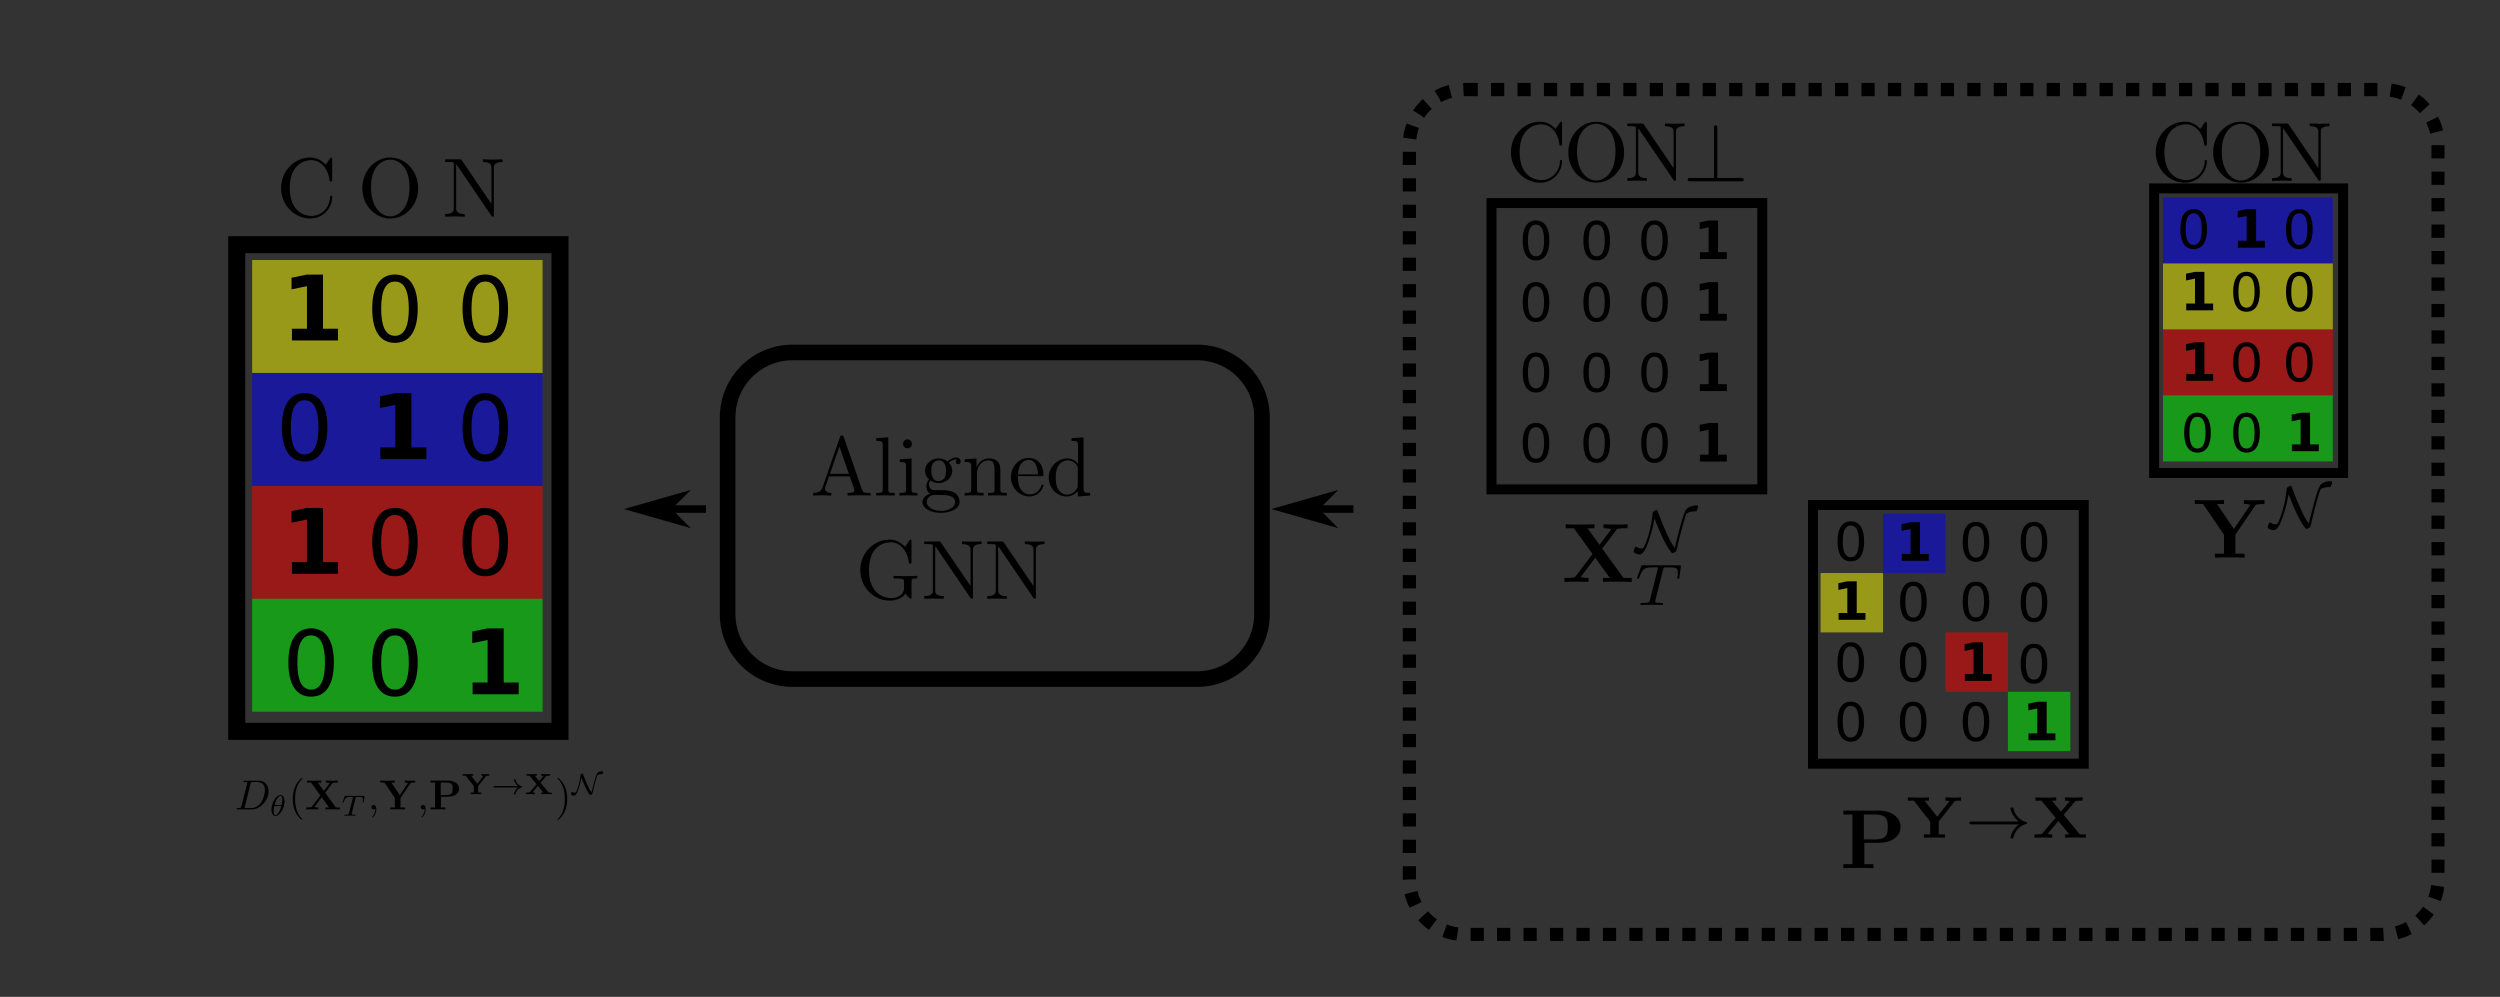 <?xml version="1.0" encoding="UTF-8"?>
<svg xmlns="http://www.w3.org/2000/svg" xmlns:xlink="http://www.w3.org/1999/xlink" width="593.495pt" height="236.662pt" viewBox="0 0 593.495 236.662">
<rect x="0" y="0" width="593.495" height="236.662" fill="#333333" stroke="none"/>
<defs>
<filter id="filter-remove-color" x="0%" y="0%" width="100%" height="100%">
<feColorMatrix color-interpolation-filters="sRGB" values="0 0 0 0 1 0 0 0 0 1 0 0 0 0 1 0 0 0 1 0" />
</filter>
<g>
<g id="glyph-0-0">
<path d="M 1.469 -1.625 L 3.547 -1.625 L 3.547 -7.547 L 1.422 -7.094 L 1.422 -8.703 L 3.547 -9.141 L 5.781 -9.141 L 5.781 -1.625 L 7.859 -1.625 L 7.859 0 L 1.469 0 Z M 1.469 -1.625 "/>
</g>
<g id="glyph-1-0">
<path d="M 3.984 -8.328 C 3.348 -8.328 2.867 -8.016 2.547 -7.391 C 2.234 -6.766 2.078 -5.82 2.078 -4.562 C 2.078 -3.312 2.234 -2.367 2.547 -1.734 C 2.867 -1.109 3.348 -0.797 3.984 -0.797 C 4.629 -0.797 5.109 -1.109 5.422 -1.734 C 5.742 -2.367 5.906 -3.312 5.906 -4.562 C 5.906 -5.82 5.742 -6.766 5.422 -7.391 C 5.109 -8.016 4.629 -8.328 3.984 -8.328 Z M 3.984 -9.312 C 5.016 -9.312 5.801 -8.906 6.344 -8.094 C 6.883 -7.281 7.156 -6.102 7.156 -4.562 C 7.156 -3.02 6.883 -1.844 6.344 -1.031 C 5.801 -0.227 5.016 0.172 3.984 0.172 C 2.961 0.172 2.18 -0.227 1.641 -1.031 C 1.098 -1.844 0.828 -3.02 0.828 -4.562 C 0.828 -6.102 1.098 -7.281 1.641 -8.094 C 2.18 -8.906 2.961 -9.312 3.984 -9.312 Z M 3.984 -9.312 "/>
</g>
<g id="glyph-2-0">
<path d="M 2.516 -2.781 L 6.078 -2.781 L 6.078 -12.891 L 2.422 -12.141 L 2.422 -14.891 L 6.047 -15.641 L 9.891 -15.641 L 9.891 -2.781 L 13.453 -2.781 L 13.453 0 L 2.516 0 Z M 2.516 -2.781 "/>
</g>
<g id="glyph-3-0">
<path d="M 6.812 -14.25 C 5.727 -14.25 4.91 -13.711 4.359 -12.641 C 3.816 -11.566 3.547 -9.953 3.547 -7.797 C 3.547 -5.66 3.816 -4.055 4.359 -2.984 C 4.91 -1.91 5.727 -1.375 6.812 -1.375 C 7.914 -1.375 8.738 -1.91 9.281 -2.984 C 9.832 -4.055 10.109 -5.66 10.109 -7.797 C 10.109 -9.953 9.832 -11.566 9.281 -12.641 C 8.738 -13.711 7.914 -14.25 6.812 -14.25 Z M 6.812 -15.922 C 8.57 -15.922 9.91 -15.227 10.828 -13.844 C 11.754 -12.457 12.219 -10.441 12.219 -7.797 C 12.219 -5.172 11.754 -3.164 10.828 -1.781 C 9.91 -0.395 8.57 0.297 6.812 0.297 C 5.062 0.297 3.723 -0.395 2.797 -1.781 C 1.879 -3.164 1.422 -5.172 1.422 -7.797 C 1.422 -10.441 1.879 -12.457 2.797 -13.844 C 3.723 -15.227 5.062 -15.922 6.812 -15.922 Z M 6.812 -15.922 "/>
</g>
<g id="glyph-4-0">
<path d="M 1.578 -0.781 C 1.484 -0.391 1.469 -0.312 0.672 -0.312 C 0.516 -0.312 0.406 -0.312 0.406 -0.125 C 0.406 0 0.484 0 0.672 0 L 3.984 0 C 6.047 0 8.016 -2.109 8.016 -4.281 C 8.016 -5.688 7.172 -6.812 5.672 -6.812 L 2.328 -6.812 C 2.141 -6.812 2.031 -6.812 2.031 -6.625 C 2.031 -6.5 2.109 -6.5 2.312 -6.5 C 2.438 -6.5 2.625 -6.484 2.734 -6.484 C 2.906 -6.453 2.953 -6.438 2.953 -6.312 C 2.953 -6.281 2.953 -6.25 2.922 -6.125 Z M 3.734 -6.125 C 3.828 -6.469 3.844 -6.5 4.281 -6.5 L 5.344 -6.5 C 6.312 -6.5 7.141 -5.969 7.141 -4.656 C 7.141 -4.172 6.953 -2.531 6.094 -1.438 C 5.812 -1.062 5.031 -0.312 3.797 -0.312 L 2.672 -0.312 C 2.531 -0.312 2.516 -0.312 2.453 -0.312 C 2.359 -0.328 2.328 -0.344 2.328 -0.422 C 2.328 -0.453 2.328 -0.469 2.375 -0.641 Z M 3.734 -6.125 "/>
</g>
<g id="glyph-4-1">
<path d="M 2.031 -0.016 C 2.031 -0.672 1.781 -1.062 1.391 -1.062 C 1.062 -1.062 0.859 -0.812 0.859 -0.531 C 0.859 -0.266 1.062 0 1.391 0 C 1.5 0 1.641 -0.047 1.734 -0.125 C 1.766 -0.156 1.781 -0.156 1.781 -0.156 C 1.797 -0.156 1.797 -0.156 1.797 -0.016 C 1.797 0.734 1.453 1.328 1.125 1.656 C 1.016 1.766 1.016 1.781 1.016 1.812 C 1.016 1.891 1.062 1.922 1.109 1.922 C 1.219 1.922 2.031 1.156 2.031 -0.016 Z M 2.031 -0.016 "/>
</g>
<g id="glyph-5-0">
<path d="M 3.562 -3.391 C 3.562 -4.125 3.281 -4.906 2.594 -4.906 C 1.547 -4.906 0.438 -3.031 0.438 -1.438 C 0.438 -0.609 0.766 0.062 1.406 0.062 C 2.453 0.062 3.562 -1.828 3.562 -3.391 Z M 1.219 -2.547 C 1.578 -4.047 2.188 -4.703 2.594 -4.703 C 3.031 -4.703 3.031 -3.938 3.031 -3.812 C 3.031 -3.531 2.984 -3.125 2.844 -2.547 Z M 2.781 -2.297 C 2.578 -1.531 2.422 -1.156 2.203 -0.812 C 2 -0.453 1.719 -0.125 1.406 -0.125 C 1.031 -0.125 0.969 -0.656 0.969 -1.031 C 0.969 -1.484 1.094 -2.031 1.156 -2.297 Z M 2.781 -2.297 "/>
</g>
<g id="glyph-5-1">
<path d="M 3.391 -4.219 C 3.438 -4.422 3.453 -4.438 3.609 -4.453 C 3.641 -4.453 3.875 -4.453 4.016 -4.453 C 4.453 -4.453 4.625 -4.453 4.797 -4.406 C 5.109 -4.312 5.125 -4.109 5.125 -3.859 C 5.125 -3.75 5.125 -3.656 5.078 -3.297 L 5.062 -3.219 C 5.062 -3.141 5.109 -3.109 5.188 -3.109 C 5.297 -3.109 5.297 -3.172 5.312 -3.281 L 5.5 -4.609 C 5.5 -4.703 5.422 -4.703 5.297 -4.703 L 1.016 -4.703 C 0.844 -4.703 0.828 -4.703 0.781 -4.562 L 0.328 -3.328 C 0.328 -3.297 0.297 -3.234 0.297 -3.203 C 0.297 -3.172 0.312 -3.109 0.422 -3.109 C 0.516 -3.109 0.516 -3.141 0.562 -3.281 C 0.969 -4.391 1.203 -4.453 2.266 -4.453 L 2.547 -4.453 C 2.766 -4.453 2.766 -4.453 2.766 -4.391 C 2.766 -4.391 2.766 -4.344 2.734 -4.25 L 1.812 -0.578 C 1.75 -0.328 1.734 -0.25 1 -0.25 C 0.75 -0.25 0.688 -0.25 0.688 -0.094 C 0.688 -0.078 0.703 0 0.812 0 C 1 0 1.219 -0.016 1.406 -0.016 C 1.609 -0.016 1.812 -0.031 2 -0.031 C 2.203 -0.031 2.438 -0.031 2.641 -0.016 C 2.828 -0.016 3.031 0 3.219 0 C 3.281 0 3.375 0 3.375 -0.156 C 3.375 -0.25 3.312 -0.25 3.094 -0.25 C 2.969 -0.25 2.828 -0.266 2.688 -0.266 C 2.453 -0.281 2.438 -0.312 2.438 -0.391 C 2.438 -0.453 2.438 -0.453 2.469 -0.562 Z M 3.391 -4.219 "/>
</g>
<g id="glyph-6-0">
<path d="M 3.297 2.391 C 3.297 2.359 3.297 2.344 3.125 2.172 C 1.891 0.922 1.562 -0.969 1.562 -2.5 C 1.562 -4.234 1.938 -5.969 3.172 -7.203 C 3.297 -7.328 3.297 -7.344 3.297 -7.375 C 3.297 -7.453 3.266 -7.484 3.203 -7.484 C 3.094 -7.484 2.203 -6.797 1.609 -5.531 C 1.109 -4.438 0.984 -3.328 0.984 -2.5 C 0.984 -1.719 1.094 -0.516 1.641 0.625 C 2.25 1.844 3.094 2.5 3.203 2.5 C 3.266 2.5 3.297 2.469 3.297 2.391 Z M 3.297 2.391 "/>
</g>
<g id="glyph-6-1">
<path d="M 2.875 -2.5 C 2.875 -3.266 2.766 -4.469 2.219 -5.609 C 1.625 -6.828 0.766 -7.484 0.672 -7.484 C 0.609 -7.484 0.562 -7.438 0.562 -7.375 C 0.562 -7.344 0.562 -7.328 0.75 -7.141 C 1.734 -6.156 2.297 -4.578 2.297 -2.5 C 2.297 -0.781 1.938 0.969 0.703 2.219 C 0.562 2.344 0.562 2.359 0.562 2.391 C 0.562 2.453 0.609 2.5 0.672 2.5 C 0.766 2.5 1.672 1.812 2.25 0.547 C 2.766 -0.547 2.875 -1.656 2.875 -2.5 Z M 2.875 -2.5 "/>
</g>
<g id="glyph-7-0">
<path d="M 4.828 -3.953 L 6.5 -6.156 C 6.609 -6.297 6.625 -6.312 6.969 -6.344 C 7.203 -6.375 7.266 -6.375 7.547 -6.375 L 7.828 -6.375 L 7.828 -6.844 C 7.422 -6.812 6.922 -6.812 6.5 -6.812 C 6.109 -6.812 5.344 -6.812 4.984 -6.844 L 4.984 -6.375 C 5.156 -6.375 5.547 -6.375 5.906 -6.266 C 5.891 -6.234 5.844 -6.188 5.828 -6.156 L 4.5 -4.406 L 3.078 -6.375 L 3.906 -6.375 L 3.906 -6.844 C 3.5 -6.812 2.547 -6.812 2.109 -6.812 C 1.703 -6.812 0.844 -6.812 0.484 -6.844 L 0.484 -6.375 L 1.469 -6.375 L 3.672 -3.312 L 1.672 -0.672 C 1.578 -0.547 1.562 -0.531 1.234 -0.5 C 1.031 -0.484 0.828 -0.469 0.625 -0.469 L 0.344 -0.469 L 0.344 0 C 0.75 -0.031 1.25 -0.031 1.672 -0.031 C 2.062 -0.031 2.828 -0.031 3.188 0 L 3.188 -0.469 C 3.016 -0.469 2.625 -0.469 2.266 -0.578 C 2.281 -0.594 2.328 -0.656 2.359 -0.688 L 4 -2.875 L 5.734 -0.469 L 4.906 -0.469 L 4.906 0 C 5.312 -0.031 6.266 -0.031 6.703 -0.031 C 7.109 -0.031 7.969 -0.031 8.328 0 L 8.328 -0.469 L 7.344 -0.469 Z M 4.828 -3.953 "/>
</g>
<g id="glyph-7-1">
<path d="M 7.344 -6.172 C 7.438 -6.312 7.516 -6.312 7.734 -6.344 C 7.906 -6.359 8.078 -6.375 8.25 -6.375 L 8.469 -6.375 L 8.469 -6.844 C 8.062 -6.828 7.609 -6.812 7.328 -6.812 C 6.938 -6.812 6.375 -6.812 6.016 -6.844 L 6.016 -6.375 C 6.234 -6.375 6.516 -6.375 6.766 -6.266 C 6.75 -6.234 6.75 -6.203 6.703 -6.156 L 4.828 -3.406 L 2.812 -6.375 L 3.656 -6.375 L 3.656 -6.844 C 3.25 -6.812 2.281 -6.812 1.828 -6.812 C 1.438 -6.812 0.531 -6.812 0.188 -6.844 L 0.188 -6.375 L 1.172 -6.375 L 3.656 -2.734 L 3.656 -0.469 L 2.578 -0.469 L 2.578 0 C 2.938 -0.031 3.906 -0.031 4.328 -0.031 C 4.75 -0.031 5.719 -0.031 6.094 0 L 6.094 -0.469 L 5 -0.469 L 5 -2.734 Z M 7.344 -6.172 "/>
</g>
<g id="glyph-7-2">
<path d="M 2.875 -3.016 L 4.641 -3.016 C 6.031 -3.016 7.188 -3.734 7.188 -4.891 C 7.188 -5.984 6.203 -6.844 4.547 -6.844 L 0.391 -6.844 L 0.391 -6.375 L 1.469 -6.375 L 1.469 -0.469 L 0.391 -0.469 L 0.391 0 C 0.766 -0.031 1.75 -0.031 2.172 -0.031 C 2.609 -0.031 3.578 -0.031 3.953 0 L 3.953 -0.469 L 2.875 -0.469 Z M 4.156 -3.422 L 2.828 -3.422 L 2.828 -6.375 L 4.172 -6.375 C 5.656 -6.375 5.656 -5.609 5.656 -4.891 C 5.656 -4.188 5.656 -3.422 4.156 -3.422 Z M 4.156 -3.422 "/>
</g>
<g id="glyph-8-0">
<path d="M 5.734 -4.281 C 5.797 -4.359 5.797 -4.359 5.969 -4.375 C 6.062 -4.391 6.203 -4.391 6.312 -4.391 L 6.516 -4.391 L 6.516 -4.781 C 6.234 -4.766 5.953 -4.75 5.672 -4.75 C 5.422 -4.75 4.781 -4.781 4.672 -4.781 L 4.672 -4.391 C 4.828 -4.391 4.984 -4.391 5.156 -4.344 L 3.688 -2.484 L 2.188 -4.391 L 2.719 -4.391 L 2.719 -4.781 C 2.375 -4.75 1.75 -4.75 1.391 -4.75 C 0.953 -4.75 0.312 -4.781 0.219 -4.781 L 0.219 -4.391 L 0.922 -4.391 L 2.859 -1.906 L 2.859 -0.391 L 2.125 -0.391 L 2.125 0 C 2.281 -0.016 3.297 -0.031 3.359 -0.031 C 3.625 -0.031 4.484 0 4.609 0 L 4.609 -0.391 L 3.875 -0.391 L 3.875 -1.906 Z M 5.734 -4.281 "/>
</g>
<g id="glyph-8-1">
<path d="M 3.781 -2.719 L 5.109 -4.266 C 5.188 -4.344 5.188 -4.359 5.391 -4.375 C 5.5 -4.391 5.656 -4.391 5.766 -4.391 L 6.031 -4.391 L 6.031 -4.781 C 5.969 -4.781 5.422 -4.75 5.078 -4.75 C 4.672 -4.75 4.016 -4.781 3.938 -4.781 L 3.938 -4.391 C 4.125 -4.391 4.312 -4.391 4.516 -4.344 L 3.469 -3.094 L 2.406 -4.391 L 2.906 -4.391 L 2.906 -4.781 C 2.562 -4.75 1.969 -4.75 1.594 -4.75 C 1.156 -4.75 0.547 -4.781 0.453 -4.781 L 0.453 -4.391 L 1.156 -4.391 L 2.844 -2.359 L 1.25 -0.516 C 1.172 -0.422 1.172 -0.422 0.969 -0.406 C 0.859 -0.391 0.703 -0.391 0.594 -0.391 L 0.328 -0.391 L 0.328 0 C 0.391 0 0.969 -0.031 1.297 -0.031 C 1.688 -0.031 2.359 0 2.422 0 L 2.422 -0.391 C 2.25 -0.391 2.062 -0.391 1.859 -0.438 L 3.156 -1.969 L 4.453 -0.391 L 3.953 -0.391 L 3.953 0 C 4.312 -0.031 4.891 -0.031 5.266 -0.031 C 5.703 -0.031 6.312 0 6.422 0 L 6.422 -0.391 L 5.703 -0.391 Z M 3.781 -2.719 "/>
</g>
<g id="glyph-9-0">
<path d="M 6.406 -1.578 C 5.531 -0.938 5.422 -0.016 5.422 -0.016 C 5.422 0.094 5.484 0.094 5.578 0.094 C 5.703 0.094 5.734 0.094 5.766 -0.031 C 5.812 -0.203 5.922 -0.641 6.281 -1.031 C 6.688 -1.453 7.031 -1.562 7.328 -1.656 C 7.359 -1.672 7.391 -1.703 7.391 -1.734 C 7.391 -1.812 7.359 -1.828 7.266 -1.859 C 6.266 -2.172 5.906 -2.891 5.75 -3.5 C 5.734 -3.578 5.672 -3.578 5.578 -3.578 C 5.484 -3.578 5.422 -3.578 5.422 -3.484 C 5.422 -3.469 5.484 -3 5.828 -2.516 C 5.984 -2.281 6.188 -2.078 6.406 -1.922 L 0.812 -1.922 C 0.703 -1.922 0.531 -1.922 0.531 -1.75 C 0.531 -1.578 0.703 -1.578 0.812 -1.578 Z M 6.406 -1.578 "/>
</g>
<g id="glyph-9-1">
<path d="M 2.359 -3.922 C 2.453 -3.688 2.641 -3.172 2.969 -2.422 C 3.5 -1.172 3.859 -0.516 4.391 0.141 C 4.422 0.188 4.453 0.188 4.484 0.188 C 4.641 0.188 4.812 0.062 4.828 0.062 C 4.953 -0.031 4.953 -0.062 5.031 -0.375 C 5.5 -2.453 6.047 -4.328 6.141 -4.453 C 6.25 -4.609 6.578 -4.75 7.234 -4.766 C 7.375 -4.766 7.531 -5.109 7.531 -5.312 C 7.531 -5.453 7.5 -5.453 7.359 -5.453 C 6.609 -5.453 6.234 -5.156 6.094 -4.938 C 5.703 -4.328 5.078 -1.703 4.766 -0.422 C 4.359 -0.953 4.078 -1.547 3.906 -1.938 C 3.547 -2.688 3.172 -3.594 2.781 -4.656 C 2.719 -4.844 2.719 -4.859 2.703 -4.875 C 2.672 -4.906 2.641 -4.906 2.625 -4.906 C 2.516 -4.906 2.375 -4.828 2.281 -4.766 C 2.141 -4.656 2.141 -4.609 2.125 -4.453 C 1.984 -2.688 1.328 -0.922 1.156 -0.625 C 1.094 -0.516 1 -0.328 0.812 -0.328 C 0.812 -0.328 0.516 -0.328 0.219 -0.547 C 0.188 -0.562 0.188 -0.578 0.172 -0.578 C 0.062 -0.578 -0.109 -0.219 -0.109 -0.016 C -0.109 0.062 -0.094 0.141 0.156 0.266 C 0.344 0.344 0.516 0.359 0.594 0.359 C 1.109 0.359 1.484 -0.688 1.625 -1.109 C 2.094 -2.391 2.234 -3.188 2.359 -3.922 Z M 2.359 -3.922 "/>
</g>
<g id="glyph-10-0">
<path d="M 1.109 -6.812 C 1.109 -2.688 4.344 0.438 8.047 0.438 C 11.297 0.438 13.25 -2.328 13.25 -4.641 C 13.25 -4.844 13.25 -4.984 12.984 -4.984 C 12.766 -4.984 12.766 -4.859 12.75 -4.656 C 12.594 -1.812 10.453 -0.172 8.281 -0.172 C 7.078 -0.172 3.172 -0.859 3.172 -6.797 C 3.172 -12.75 7.047 -13.422 8.266 -13.422 C 10.438 -13.422 12.219 -11.609 12.609 -8.703 C 12.656 -8.422 12.656 -8.359 12.922 -8.359 C 13.25 -8.359 13.25 -8.422 13.25 -8.844 L 13.25 -13.562 C 13.25 -13.906 13.25 -14.047 13.031 -14.047 C 12.953 -14.047 12.875 -14.047 12.703 -13.812 L 11.719 -12.328 C 10.984 -13.047 9.953 -14.047 8.047 -14.047 C 4.328 -14.047 1.109 -10.875 1.109 -6.812 Z M 1.109 -6.812 "/>
</g>
<g id="glyph-10-1">
<path d="M 14.359 -6.75 C 14.359 -10.812 11.359 -14.047 7.734 -14.047 C 4.156 -14.047 1.109 -10.859 1.109 -6.75 C 1.109 -2.672 4.188 0.438 7.734 0.438 C 11.359 0.438 14.359 -2.734 14.359 -6.75 Z M 7.75 -0.078 C 5.844 -0.078 3.172 -1.828 3.172 -7.031 C 3.172 -12.188 6.078 -13.547 7.734 -13.547 C 9.469 -13.547 12.312 -12.125 12.312 -7.031 C 12.312 -1.75 9.578 -0.078 7.75 -0.078 Z M 7.75 -0.078 "/>
</g>
<g id="glyph-10-2">
<path d="M 4.625 -13.344 C 4.438 -13.594 4.422 -13.609 4.047 -13.609 L 0.656 -13.609 L 0.656 -12.984 L 1.234 -12.984 C 1.531 -12.984 1.938 -12.969 2.234 -12.953 C 2.688 -12.891 2.703 -12.875 2.703 -12.484 L 2.703 -2.094 C 2.703 -1.547 2.703 -0.625 0.656 -0.625 L 0.656 0 C 1.359 -0.016 2.328 -0.062 2.984 -0.062 C 3.641 -0.062 4.625 -0.016 5.312 0 L 5.312 -0.625 C 3.266 -0.625 3.266 -1.547 3.266 -2.094 L 3.266 -12.453 C 3.359 -12.344 3.391 -12.328 3.469 -12.219 L 11.594 -0.266 C 11.781 -0.016 11.797 0 11.938 0 C 12.219 0 12.219 -0.141 12.219 -0.516 L 12.219 -11.516 C 12.219 -12.047 12.219 -12.984 14.266 -12.984 L 14.266 -13.609 C 13.562 -13.594 12.594 -13.547 11.938 -13.547 C 11.281 -13.547 10.297 -13.594 9.609 -13.609 L 9.609 -12.984 C 11.656 -12.984 11.656 -12.047 11.656 -11.516 L 11.656 -3.016 Z M 4.625 -13.344 "/>
</g>
<g id="glyph-10-3">
<path d="M 7.922 -13.859 C 7.828 -14.125 7.797 -14.266 7.469 -14.266 C 7.156 -14.266 7.094 -14.141 7 -13.859 L 2.875 -1.953 C 2.516 -0.938 1.719 -0.641 0.641 -0.625 L 0.641 0 C 1.094 -0.016 1.953 -0.062 2.672 -0.062 C 3.281 -0.062 4.328 -0.016 4.953 0 L 4.953 -0.625 C 3.969 -0.625 3.469 -1.109 3.469 -1.641 C 3.469 -1.688 3.484 -1.891 3.5 -1.938 L 4.422 -4.547 L 9.344 -4.547 L 10.406 -1.5 C 10.422 -1.422 10.453 -1.297 10.453 -1.219 C 10.453 -0.625 9.344 -0.625 8.812 -0.625 L 8.812 0 C 9.516 -0.062 10.922 -0.062 11.672 -0.062 C 12.531 -0.062 13.453 -0.047 14.281 0 L 14.281 -0.625 L 13.922 -0.625 C 12.734 -0.625 12.453 -0.75 12.234 -1.422 Z M 6.875 -11.641 L 9.125 -5.156 L 4.641 -5.156 Z M 6.875 -11.641 "/>
</g>
<g id="glyph-10-4">
<path d="M 3.531 -13.828 L 0.656 -13.609 L 0.656 -12.984 C 2.047 -12.984 2.219 -12.844 2.219 -11.875 L 2.219 -1.516 C 2.219 -0.625 1.984 -0.625 0.656 -0.625 L 0.656 0 C 1.312 -0.016 2.375 -0.062 2.875 -0.062 C 3.359 -0.062 4.344 -0.016 5.078 0 L 5.078 -0.625 C 3.75 -0.625 3.531 -0.625 3.531 -1.516 Z M 3.531 -13.828 "/>
</g>
<g id="glyph-10-5">
<path d="M 3.531 -8.812 L 0.734 -8.594 L 0.734 -7.969 C 2.031 -7.969 2.219 -7.844 2.219 -6.875 L 2.219 -1.516 C 2.219 -0.625 1.984 -0.625 0.656 -0.625 L 0.656 0 C 1.297 -0.016 2.375 -0.062 2.844 -0.062 C 3.547 -0.062 4.25 -0.016 4.922 0 L 4.922 -0.625 C 3.609 -0.625 3.531 -0.719 3.531 -1.5 Z M 3.609 -12.266 C 3.609 -12.906 3.109 -13.328 2.547 -13.328 C 1.938 -13.328 1.5 -12.797 1.5 -12.266 C 1.5 -11.734 1.938 -11.219 2.547 -11.219 C 3.109 -11.219 3.609 -11.641 3.609 -12.266 Z M 3.609 -12.266 "/>
</g>
<g id="glyph-10-6">
<path d="M 4.422 -3.422 C 2.688 -3.422 2.688 -5.422 2.688 -5.875 C 2.688 -6.422 2.703 -7.047 3.016 -7.547 C 3.172 -7.797 3.625 -8.344 4.422 -8.344 C 6.156 -8.344 6.156 -6.359 6.156 -5.891 C 6.156 -5.359 6.141 -4.719 5.844 -4.219 C 5.672 -3.984 5.219 -3.422 4.422 -3.422 Z M 2.109 -2.656 C 2.109 -2.734 2.109 -3.188 2.453 -3.578 C 3.234 -3.031 4.047 -2.969 4.422 -2.969 C 6.281 -2.969 7.656 -4.344 7.656 -5.875 C 7.656 -6.609 7.328 -7.344 6.828 -7.812 C 7.547 -8.484 8.266 -8.594 8.625 -8.594 C 8.672 -8.594 8.766 -8.594 8.828 -8.562 C 8.609 -8.484 8.5 -8.266 8.5 -8.031 C 8.5 -7.688 8.766 -7.453 9.078 -7.453 C 9.281 -7.453 9.656 -7.594 9.656 -8.047 C 9.656 -8.391 9.422 -9.031 8.641 -9.031 C 8.25 -9.031 7.375 -8.906 6.531 -8.094 C 5.703 -8.75 4.859 -8.812 4.422 -8.812 C 2.562 -8.812 1.188 -7.438 1.188 -5.891 C 1.188 -5.016 1.641 -4.266 2.125 -3.844 C 1.875 -3.547 1.516 -2.891 1.516 -2.188 C 1.516 -1.578 1.766 -0.812 2.391 -0.422 C 1.188 -0.078 0.562 0.781 0.562 1.578 C 0.562 3.016 2.531 4.109 4.953 4.109 C 7.312 4.109 9.391 3.094 9.391 1.531 C 9.391 0.844 9.109 -0.172 8.094 -0.734 C 7.031 -1.297 5.875 -1.297 4.656 -1.297 C 4.156 -1.297 3.312 -1.297 3.172 -1.312 C 2.531 -1.391 2.109 -2.016 2.109 -2.656 Z M 4.984 3.641 C 2.969 3.641 1.594 2.625 1.594 1.578 C 1.594 0.656 2.344 -0.078 3.234 -0.141 L 4.406 -0.141 C 6.109 -0.141 8.344 -0.141 8.344 1.578 C 8.344 2.656 6.938 3.641 4.984 3.641 Z M 4.984 3.641 "/>
</g>
<g id="glyph-10-7">
<path d="M 2.188 -6.859 L 2.188 -1.516 C 2.188 -0.625 1.969 -0.625 0.641 -0.625 L 0.641 0 C 1.328 -0.016 2.344 -0.062 2.891 -0.062 C 3.406 -0.062 4.438 -0.016 5.125 0 L 5.125 -0.625 C 3.781 -0.625 3.562 -0.625 3.562 -1.516 L 3.562 -5.172 C 3.562 -7.25 4.984 -8.359 6.25 -8.359 C 7.516 -8.359 7.734 -7.297 7.734 -6.156 L 7.734 -1.516 C 7.734 -0.625 7.516 -0.625 6.172 -0.625 L 6.172 0 C 6.875 -0.016 7.891 -0.062 8.422 -0.062 C 8.938 -0.062 9.984 -0.016 10.656 0 L 10.656 -0.625 C 9.625 -0.625 9.125 -0.625 9.109 -1.219 L 9.109 -5.016 C 9.109 -6.734 9.109 -7.344 8.484 -8.062 C 8.203 -8.406 7.547 -8.812 6.391 -8.812 C 4.938 -8.812 4 -7.953 3.453 -6.719 L 3.453 -8.812 L 0.641 -8.594 L 0.641 -7.969 C 2.031 -7.969 2.188 -7.828 2.188 -6.859 Z M 2.188 -6.859 "/>
</g>
<g id="glyph-10-8">
<path d="M 2.234 -5.016 C 2.344 -7.984 4.031 -8.484 4.703 -8.484 C 6.75 -8.484 6.953 -5.797 6.953 -5.016 Z M 2.219 -4.609 L 7.766 -4.609 C 8.203 -4.609 8.266 -4.609 8.266 -5.016 C 8.266 -7 7.188 -8.922 4.703 -8.922 C 2.391 -8.922 0.562 -6.875 0.562 -4.375 C 0.562 -1.719 2.656 0.219 4.938 0.219 C 7.375 0.219 8.266 -1.984 8.266 -2.375 C 8.266 -2.562 8.109 -2.609 8.016 -2.609 C 7.828 -2.609 7.797 -2.484 7.75 -2.328 C 7.047 -0.281 5.266 -0.281 5.062 -0.281 C 4.062 -0.281 3.266 -0.875 2.812 -1.609 C 2.219 -2.562 2.219 -3.891 2.219 -4.609 Z M 2.219 -4.609 "/>
</g>
<g id="glyph-10-9">
<path d="M 7.562 -1.094 L 7.562 0.219 L 10.5 0 L 10.5 -0.625 C 9.109 -0.625 8.938 -0.75 8.938 -1.734 L 8.938 -13.828 L 6.078 -13.609 L 6.078 -12.984 C 7.469 -12.984 7.625 -12.844 7.625 -11.875 L 7.625 -7.562 C 7.047 -8.281 6.203 -8.812 5.125 -8.812 C 2.766 -8.812 0.672 -6.859 0.672 -4.281 C 0.672 -1.75 2.625 0.219 4.906 0.219 C 6.172 0.219 7.078 -0.453 7.562 -1.094 Z M 7.562 -6.438 L 7.562 -2.344 C 7.562 -1.984 7.562 -1.953 7.344 -1.609 C 6.75 -0.656 5.859 -0.219 5 -0.219 C 4.109 -0.219 3.391 -0.734 2.906 -1.5 C 2.391 -2.312 2.328 -3.453 2.328 -4.266 C 2.328 -5 2.375 -6.203 2.953 -7.094 C 3.359 -7.703 4.125 -8.359 5.203 -8.359 C 5.891 -8.359 6.734 -8.062 7.344 -7.172 C 7.562 -6.828 7.562 -6.797 7.562 -6.438 Z M 7.562 -6.438 "/>
</g>
<g id="glyph-10-10">
<path d="M 11.812 -1.25 C 12.078 -0.812 12.875 -0.016 13.094 -0.016 C 13.266 -0.016 13.266 -0.172 13.266 -0.484 L 13.266 -3.938 C 13.266 -4.719 13.344 -4.828 14.641 -4.828 L 14.641 -5.438 C 13.906 -5.422 12.812 -5.375 12.219 -5.375 C 11.422 -5.375 9.719 -5.375 9 -5.438 L 9 -4.828 L 9.641 -4.828 C 11.438 -4.828 11.5 -4.609 11.5 -3.859 L 11.5 -2.594 C 11.5 -0.359 8.969 -0.172 8.406 -0.172 C 7.109 -0.172 3.172 -0.875 3.172 -6.812 C 3.172 -12.766 7.094 -13.422 8.281 -13.422 C 10.422 -13.422 12.234 -11.641 12.625 -8.703 C 12.672 -8.422 12.672 -8.359 12.953 -8.359 C 13.266 -8.359 13.266 -8.422 13.266 -8.844 L 13.266 -13.562 C 13.266 -13.906 13.266 -14.047 13.047 -14.047 C 12.969 -14.047 12.891 -14.047 12.734 -13.812 L 11.734 -12.328 C 11.094 -12.969 10.016 -14.047 8.047 -14.047 C 4.344 -14.047 1.109 -10.891 1.109 -6.812 C 1.109 -2.734 4.297 0.438 8.094 0.438 C 9.547 0.438 11.141 -0.078 11.812 -1.25 Z M 11.812 -1.25 "/>
</g>
<g id="glyph-11-0">
<path d="M 9.641 -7.906 L 12.984 -12.312 C 13.203 -12.594 13.234 -12.609 13.922 -12.672 C 14.406 -12.734 14.516 -12.734 15.078 -12.734 L 15.656 -12.734 L 15.656 -13.672 C 14.828 -13.609 13.844 -13.609 12.984 -13.609 C 12.219 -13.609 10.672 -13.609 9.953 -13.672 L 9.953 -12.734 C 10.312 -12.734 11.094 -12.734 11.797 -12.516 C 11.781 -12.469 11.672 -12.344 11.641 -12.297 L 9 -8.812 L 6.156 -12.734 L 7.812 -12.734 L 7.812 -13.672 C 7 -13.609 5.094 -13.609 4.203 -13.609 C 3.406 -13.609 1.672 -13.609 0.969 -13.672 L 0.969 -12.734 L 2.922 -12.734 L 7.344 -6.609 L 3.328 -1.328 C 3.141 -1.094 3.109 -1.062 2.469 -1 C 2.078 -0.953 1.656 -0.938 1.25 -0.938 L 0.672 -0.938 L 0.672 0 C 1.516 -0.062 2.484 -0.062 3.344 -0.062 C 4.125 -0.062 5.656 -0.062 6.375 0 L 6.375 -0.938 C 6.016 -0.938 5.234 -0.938 4.547 -1.156 C 4.562 -1.188 4.656 -1.312 4.703 -1.375 L 7.984 -5.734 L 11.453 -0.938 L 9.797 -0.938 L 9.797 0 C 10.625 -0.062 12.516 -0.062 13.406 -0.062 C 14.203 -0.062 15.938 -0.062 16.641 0 L 16.641 -0.938 L 14.688 -0.938 Z M 9.641 -7.906 "/>
</g>
<g id="glyph-11-1">
<path d="M 5.75 -6.016 L 9.281 -6.016 C 12.047 -6.016 14.359 -7.453 14.359 -9.781 C 14.359 -11.969 12.391 -13.672 9.078 -13.672 L 0.781 -13.672 L 0.781 -12.734 L 2.922 -12.734 L 2.922 -0.938 L 0.781 -0.938 L 0.781 0 C 1.531 -0.062 3.484 -0.062 4.344 -0.062 C 5.203 -0.062 7.156 -0.062 7.906 0 L 7.906 -0.938 L 5.75 -0.938 Z M 8.312 -6.828 L 5.641 -6.828 L 5.641 -12.734 L 8.328 -12.734 C 11.312 -12.734 11.312 -11.219 11.312 -9.781 C 11.312 -8.359 11.312 -6.828 8.312 -6.828 Z M 8.312 -6.828 "/>
</g>
<g id="glyph-11-2">
<path d="M 14.688 -12.328 C 14.859 -12.609 15.016 -12.609 15.453 -12.672 C 15.797 -12.703 16.156 -12.734 16.5 -12.734 L 16.906 -12.734 L 16.906 -13.672 C 16.109 -13.641 15.203 -13.609 14.641 -13.609 C 13.859 -13.609 12.75 -13.609 12.016 -13.672 L 12.016 -12.734 C 12.469 -12.734 13.016 -12.734 13.531 -12.531 C 13.484 -12.453 13.484 -12.406 13.391 -12.297 L 9.656 -6.812 L 5.625 -12.734 L 7.312 -12.734 L 7.312 -13.672 C 6.5 -13.609 4.562 -13.609 3.672 -13.609 C 2.875 -13.609 1.078 -13.609 0.375 -13.672 L 0.375 -12.734 L 2.328 -12.734 L 7.297 -5.453 L 7.297 -0.938 L 5.141 -0.938 L 5.141 0 C 5.859 -0.062 7.812 -0.062 8.641 -0.062 C 9.5 -0.062 11.422 -0.062 12.172 0 L 12.172 -0.938 L 10 -0.938 L 10 -5.453 Z M 14.688 -12.328 "/>
</g>
<g id="glyph-12-0">
<path d="M 4.734 -7.859 C 4.906 -7.391 5.297 -6.344 5.938 -4.844 C 7.016 -2.359 7.719 -1.016 8.781 0.297 C 8.859 0.391 8.938 0.391 8.984 0.391 C 9.281 0.391 9.641 0.125 9.672 0.109 C 9.906 -0.062 9.922 -0.125 10.062 -0.734 C 11.016 -4.891 12.109 -8.672 12.312 -8.938 C 12.5 -9.219 13.156 -9.516 14.484 -9.531 C 14.781 -9.531 15.062 -10.234 15.062 -10.641 C 15.062 -10.906 15.016 -10.906 14.734 -10.906 C 13.234 -10.906 12.484 -10.344 12.188 -9.875 C 11.422 -8.672 10.156 -3.422 9.531 -0.844 C 8.734 -1.906 8.172 -3.094 7.812 -3.859 C 7.109 -5.391 6.344 -7.188 5.578 -9.328 C 5.438 -9.719 5.438 -9.734 5.406 -9.766 C 5.344 -9.812 5.281 -9.812 5.25 -9.812 C 5.031 -9.812 4.75 -9.656 4.562 -9.531 C 4.297 -9.328 4.281 -9.219 4.266 -8.938 C 3.984 -5.375 2.656 -1.844 2.328 -1.25 C 2.203 -1.031 2.016 -0.672 1.625 -0.672 C 1.625 -0.672 1.016 -0.672 0.453 -1.094 C 0.391 -1.125 0.391 -1.141 0.344 -1.141 C 0.109 -1.141 -0.203 -0.438 -0.203 -0.031 C -0.203 0.125 -0.188 0.297 0.328 0.516 C 0.703 0.688 1.047 0.719 1.188 0.719 C 2.234 0.719 2.969 -1.375 3.266 -2.219 C 4.188 -4.797 4.469 -6.375 4.734 -7.859 Z M 4.734 -7.859 "/>
</g>
<g id="glyph-12-1">
<path d="M 12.844 -3.156 C 11.078 -1.875 10.844 -0.047 10.844 -0.031 C 10.844 0.188 10.984 0.188 11.172 0.188 C 11.422 0.188 11.469 0.188 11.547 -0.062 C 11.625 -0.406 11.844 -1.297 12.578 -2.062 C 13.375 -2.922 14.078 -3.125 14.672 -3.312 C 14.75 -3.328 14.797 -3.422 14.797 -3.484 C 14.797 -3.625 14.719 -3.656 14.547 -3.719 C 12.531 -4.359 11.812 -5.781 11.531 -7 C 11.469 -7.172 11.375 -7.172 11.172 -7.172 C 10.984 -7.172 10.844 -7.172 10.844 -6.969 C 10.844 -6.938 10.984 -6 11.672 -5.031 C 11.984 -4.562 12.375 -4.172 12.844 -3.844 L 1.625 -3.844 C 1.406 -3.844 1.078 -3.844 1.078 -3.5 C 1.078 -3.156 1.391 -3.156 1.625 -3.156 Z M 12.844 -3.156 "/>
</g>
<g id="glyph-13-0">
<path d="M 6.781 -8.438 C 6.875 -8.844 6.906 -8.891 7.219 -8.922 C 7.281 -8.938 7.766 -8.938 8.047 -8.938 C 8.906 -8.938 9.266 -8.938 9.609 -8.812 C 10.234 -8.625 10.266 -8.219 10.266 -7.719 C 10.266 -7.5 10.266 -7.312 10.172 -6.578 L 10.141 -6.438 C 10.141 -6.297 10.234 -6.219 10.375 -6.219 C 10.594 -6.219 10.625 -6.344 10.641 -6.578 L 11.016 -9.234 C 11.016 -9.438 10.859 -9.438 10.609 -9.438 L 2.016 -9.438 C 1.672 -9.438 1.641 -9.438 1.547 -9.141 L 0.672 -6.672 C 0.656 -6.609 0.594 -6.484 0.594 -6.422 C 0.594 -6.359 0.625 -6.219 0.844 -6.219 C 1.016 -6.219 1.047 -6.297 1.125 -6.562 C 1.938 -8.797 2.406 -8.938 4.516 -8.938 L 5.109 -8.938 C 5.531 -8.938 5.547 -8.922 5.547 -8.797 C 5.547 -8.781 5.547 -8.703 5.484 -8.5 L 3.641 -1.156 C 3.516 -0.641 3.469 -0.5 2.016 -0.5 C 1.5 -0.5 1.375 -0.5 1.375 -0.203 C 1.375 -0.156 1.406 0 1.625 0 C 2.016 0 2.422 -0.047 2.812 -0.047 C 3.203 -0.047 3.625 -0.062 4.016 -0.062 C 4.406 -0.062 4.891 -0.062 5.281 -0.047 C 5.656 -0.031 6.062 0 6.453 0 C 6.562 0 6.766 0 6.766 -0.312 C 6.766 -0.5 6.625 -0.5 6.188 -0.5 C 5.938 -0.5 5.656 -0.516 5.391 -0.531 C 4.906 -0.578 4.891 -0.625 4.891 -0.797 C 4.891 -0.891 4.891 -0.922 4.938 -1.109 Z M 6.781 -8.438 "/>
</g>
<g id="glyph-14-0">
<path d="M 8.141 -12.594 C 8.141 -12.953 8.141 -13.312 7.75 -13.312 C 7.344 -13.312 7.344 -12.891 7.344 -12.594 L 7.344 -0.797 L 1.812 -0.797 C 1.516 -0.797 1.094 -0.797 1.094 -0.391 C 1.094 0 1.516 0 1.812 0 L 13.703 0 C 14.047 0 14.406 0 14.406 -0.391 C 14.406 -0.797 14.047 -0.797 13.703 -0.797 L 8.141 -0.797 Z M 8.141 -12.594 "/>
</g>
<g id="glyph-15-0">
<path d="M 11.469 -8.562 C 11.594 -8.719 11.609 -8.734 11.938 -8.766 C 12.156 -8.781 12.438 -8.797 12.641 -8.797 L 13.062 -8.797 L 13.062 -9.578 C 12.484 -9.531 11.938 -9.516 11.359 -9.516 C 10.844 -9.516 9.578 -9.562 9.344 -9.578 L 9.344 -8.797 C 9.656 -8.797 9.969 -8.797 10.312 -8.703 L 7.391 -4.984 L 4.391 -8.797 L 5.438 -8.797 L 5.438 -9.578 C 4.766 -9.516 3.5 -9.516 2.781 -9.516 C 1.906 -9.516 0.625 -9.562 0.438 -9.578 L 0.438 -8.797 L 1.844 -8.797 L 5.734 -3.828 L 5.734 -0.781 L 4.234 -0.781 L 4.234 0 C 4.578 -0.031 6.609 -0.062 6.734 -0.062 C 7.266 -0.062 8.969 -0.016 9.234 0 L 9.234 -0.781 L 7.75 -0.781 L 7.75 -3.828 Z M 11.469 -8.562 "/>
</g>
<g id="glyph-15-1">
<path d="M 7.578 -5.438 L 10.234 -8.547 C 10.375 -8.703 10.391 -8.719 10.797 -8.766 C 11.016 -8.781 11.328 -8.797 11.547 -8.797 L 12.078 -8.797 L 12.078 -9.578 C 11.938 -9.578 10.875 -9.516 10.156 -9.516 C 9.359 -9.516 8.031 -9.578 7.891 -9.578 L 7.891 -8.797 C 8.266 -8.797 8.625 -8.797 9.047 -8.688 L 6.938 -6.203 L 4.812 -8.797 L 5.812 -8.797 L 5.812 -9.578 C 5.125 -9.516 3.938 -9.516 3.188 -9.516 C 2.328 -9.516 1.094 -9.562 0.891 -9.578 L 0.891 -8.797 L 2.312 -8.797 L 5.672 -4.734 L 2.516 -1.016 C 2.359 -0.844 2.344 -0.844 1.938 -0.812 C 1.719 -0.797 1.422 -0.781 1.203 -0.781 L 0.656 -0.781 L 0.656 0 C 0.766 0 1.938 -0.062 2.594 -0.062 C 3.391 -0.062 4.719 0 4.859 0 L 4.859 -0.781 C 4.5 -0.781 4.109 -0.781 3.719 -0.875 L 6.328 -3.953 L 8.938 -0.781 L 7.922 -0.781 L 7.922 0 C 8.625 -0.062 9.797 -0.062 10.531 -0.062 C 11.406 -0.062 12.641 -0.016 12.844 0 L 12.844 -0.781 L 11.422 -0.781 Z M 7.578 -5.438 "/>
</g>
</g>
<clipPath id="clip-0">
<path clip-rule="nonzero" d="M 303 0.281 L 567.324 0.281 L 567.324 6 L 303 6 Z M 303 0.281 "/>
</clipPath>
<clipPath id="clip-1">
<path clip-rule="nonzero" d="M 0.285 0.281 L 567.324 0.281 L 567.324 210.379 L 0.285 210.379 Z M 0.285 0.281 "/>
</clipPath>
<mask id="mask-0">
<g filter="url(#filter-remove-color)">
<rect x="-143.569" y="-65.066" width="854.633" height="340.793" fill="rgb(0%, 0%, 0%)" fill-opacity="0.5"/>
</g>
</mask>
<clipPath id="clip-2">
<rect x="0" y="0" width="568" height="211"/>
</clipPath>
<g id="source-6" clip-path="url(#clip-2)">
<path fill-rule="nonzero" fill="rgb(100%, 0%, 0%)" fill-opacity="1" d="M 500.488 65.191 L 540.801 65.191 L 540.801 80.863 L 500.488 80.863 Z M 500.488 65.191 "/>
</g>
<mask id="mask-1">
<g filter="url(#filter-remove-color)">
<rect x="-143.569" y="-65.066" width="854.633" height="340.793" fill="rgb(0%, 0%, 0%)" fill-opacity="0.5"/>
</g>
</mask>
<clipPath id="clip-3">
<rect x="0" y="0" width="568" height="211"/>
</clipPath>
<g id="source-9" clip-path="url(#clip-3)">
<path fill-rule="nonzero" fill="rgb(100%, 100%, 0%)" fill-opacity="1" d="M 500.488 49.516 L 540.801 49.516 L 540.801 65.191 L 500.488 65.191 Z M 500.488 49.516 "/>
</g>
<mask id="mask-2">
<g filter="url(#filter-remove-color)">
<rect x="-143.569" y="-65.066" width="854.633" height="340.793" fill="rgb(0%, 0%, 0%)" fill-opacity="0.5"/>
</g>
</mask>
<clipPath id="clip-4">
<rect x="0" y="0" width="568" height="211"/>
</clipPath>
<g id="source-12" clip-path="url(#clip-4)">
<path fill-rule="nonzero" fill="rgb(0%, 100%, 0%)" fill-opacity="1" d="M 500.488 80.863 L 540.801 80.863 L 540.801 96.539 L 500.488 96.539 Z M 500.488 80.863 "/>
</g>
<mask id="mask-3">
<g filter="url(#filter-remove-color)">
<rect x="-143.569" y="-65.066" width="854.633" height="340.793" fill="rgb(0%, 0%, 0%)" fill-opacity="0.5"/>
</g>
</mask>
<clipPath id="clip-5">
<rect x="0" y="0" width="568" height="211"/>
</clipPath>
<g id="source-15" clip-path="url(#clip-5)">
<path fill-rule="nonzero" fill="rgb(0%, 0%, 100%)" fill-opacity="1" d="M 500.488 33.84 L 540.801 33.84 L 540.801 49.516 L 500.488 49.516 Z M 500.488 33.84 "/>
</g>
<clipPath id="clip-6">
<path clip-rule="nonzero" d="M 0.285 0.281 L 567.324 0.281 L 567.324 210.379 L 0.285 210.379 Z M 0.285 0.281 "/>
</clipPath>
<mask id="mask-4">
<g filter="url(#filter-remove-color)">
<rect x="-143.569" y="-65.066" width="854.633" height="340.793" fill="rgb(0%, 0%, 0%)" fill-opacity="0.5"/>
</g>
</mask>
<clipPath id="clip-7">
<rect x="0" y="0" width="568" height="211"/>
</clipPath>
<g id="source-18" clip-path="url(#clip-7)">
<path fill-rule="nonzero" fill="rgb(0%, 0%, 100%)" fill-opacity="1" d="M 434.027 108.938 L 448.848 108.938 L 448.848 123.039 L 434.027 123.039 Z M 434.027 108.938 "/>
</g>
<mask id="mask-5">
<g filter="url(#filter-remove-color)">
<rect x="-143.569" y="-65.066" width="854.633" height="340.793" fill="rgb(0%, 0%, 0%)" fill-opacity="0.5"/>
</g>
</mask>
<clipPath id="clip-8">
<rect x="0" y="0" width="568" height="211"/>
</clipPath>
<g id="source-21" clip-path="url(#clip-8)">
<path fill-rule="nonzero" fill="rgb(100%, 100%, 0%)" fill-opacity="1" d="M 419.203 123.039 L 434.031 123.039 L 434.031 137.129 L 419.203 137.129 Z M 419.203 123.039 "/>
</g>
<mask id="mask-6">
<g filter="url(#filter-remove-color)">
<rect x="-143.569" y="-65.066" width="854.633" height="340.793" fill="rgb(0%, 0%, 0%)" fill-opacity="0.5"/>
</g>
</mask>
<clipPath id="clip-9">
<rect x="0" y="0" width="568" height="211"/>
</clipPath>
<g id="source-24" clip-path="url(#clip-9)">
<path fill-rule="nonzero" fill="rgb(100%, 0%, 0%)" fill-opacity="1" d="M 448.848 137.129 L 463.676 137.129 L 463.676 151.23 L 448.848 151.23 Z M 448.848 137.129 "/>
</g>
<mask id="mask-7">
<g filter="url(#filter-remove-color)">
<rect x="-143.569" y="-65.066" width="854.633" height="340.793" fill="rgb(0%, 0%, 0%)" fill-opacity="0.5"/>
</g>
</mask>
<clipPath id="clip-10">
<rect x="0" y="0" width="568" height="211"/>
</clipPath>
<g id="source-27" clip-path="url(#clip-10)">
<path fill-rule="nonzero" fill="rgb(0%, 100%, 0%)" fill-opacity="1" d="M 463.676 151.23 L 478.496 151.23 L 478.496 165.324 L 463.676 165.324 Z M 463.676 151.23 "/>
</g>
<clipPath id="clip-11">
<path clip-rule="nonzero" d="M 303 0.281 L 567.324 0.281 L 567.324 210.379 L 303 210.379 Z M 303 0.281 "/>
</clipPath>
<clipPath id="clip-12">
<path clip-rule="nonzero" d="M 0.285 0.281 L 567.324 0.281 L 567.324 210.379 L 0.285 210.379 Z M 0.285 0.281 "/>
</clipPath>
<mask id="mask-8">
<g filter="url(#filter-remove-color)">
<rect x="-143.569" y="-65.066" width="854.633" height="340.793" fill="rgb(0%, 0%, 0%)" fill-opacity="0.5"/>
</g>
</mask>
<clipPath id="clip-13">
<rect x="0" y="0" width="568" height="211"/>
</clipPath>
<g id="source-30" clip-path="url(#clip-13)">
<path fill-rule="nonzero" fill="rgb(100%, 100%, 0%)" fill-opacity="1" d="M 46.863 48.73 L 115.801 48.73 L 115.801 75.539 L 46.863 75.539 Z M 46.863 48.73 "/>
</g>
<mask id="mask-9">
<g filter="url(#filter-remove-color)">
<rect x="-143.569" y="-65.066" width="854.633" height="340.793" fill="rgb(0%, 0%, 0%)" fill-opacity="0.5"/>
</g>
</mask>
<clipPath id="clip-14">
<rect x="0" y="0" width="568" height="211"/>
</clipPath>
<g id="source-33" clip-path="url(#clip-14)">
<path fill-rule="nonzero" fill="rgb(100%, 0%, 0%)" fill-opacity="1" d="M 46.863 102.348 L 115.801 102.348 L 115.801 129.152 L 46.863 129.152 Z M 46.863 102.348 "/>
</g>
<mask id="mask-10">
<g filter="url(#filter-remove-color)">
<rect x="-143.569" y="-65.066" width="854.633" height="340.793" fill="rgb(0%, 0%, 0%)" fill-opacity="0.5"/>
</g>
</mask>
<clipPath id="clip-15">
<rect x="0" y="0" width="568" height="211"/>
</clipPath>
<g id="source-36" clip-path="url(#clip-15)">
<path fill-rule="nonzero" fill="rgb(0%, 100%, 0%)" fill-opacity="1" d="M 46.863 129.152 L 115.801 129.152 L 115.801 155.961 L 46.863 155.961 Z M 46.863 129.152 "/>
</g>
<mask id="mask-11">
<g filter="url(#filter-remove-color)">
<rect x="-143.569" y="-65.066" width="854.633" height="340.793" fill="rgb(0%, 0%, 0%)" fill-opacity="0.5"/>
</g>
</mask>
<clipPath id="clip-16">
<rect x="0" y="0" width="568" height="211"/>
</clipPath>
<g id="source-39" clip-path="url(#clip-16)">
<path fill-rule="nonzero" fill="rgb(0%, 0%, 100%)" fill-opacity="1" d="M 46.863 75.539 L 115.801 75.539 L 115.801 102.348 L 46.863 102.348 Z M 46.863 75.539 "/>
</g>
<clipPath id="clip-17">
<rect x="0" y="0" width="568" height="211"/>
</clipPath>
<g id="source-41" clip-path="url(#clip-17)">
<g clip-path="url(#clip-0)">
<path fill="none" stroke-width="1.318" stroke-linecap="butt" stroke-linejoin="miter" stroke="rgb(0%, 0%, 0%)" stroke-opacity="1" stroke-dasharray="1.318 1.318" stroke-miterlimit="4" d="M 140.781 45.368 L 232.273 45.368 C 235.315 45.368 237.766 47.815 237.766 50.86 L 237.766 125.898 C 237.766 128.941 235.315 131.391 232.273 131.391 L 140.781 131.391 C 137.738 131.391 135.285 128.941 135.285 125.898 L 135.285 50.86 C 135.285 47.815 137.738 45.368 140.781 45.368 Z M 140.781 45.368 " transform="matrix(2.383, 0, 0, 2.383, -0.801, -325.038)"/>
</g>
<g clip-path="url(#clip-1)">
<g mask="url(#mask-0)">
<use xlink:href="#source-6"/>
</g>
<g mask="url(#mask-1)">
<use xlink:href="#source-9"/>
</g>
<g mask="url(#mask-2)">
<use xlink:href="#source-12"/>
</g>
<g mask="url(#mask-3)">
<use xlink:href="#source-15"/>
</g>
</g>
<path fill="none" stroke-width="0.993" stroke-linecap="butt" stroke-linejoin="miter" stroke="rgb(0%, 0%, 0%)" stroke-opacity="1" stroke-miterlimit="4" d="M 209.476 149.711 L 228.306 149.711 L 228.306 178.06 L 209.476 178.06 Z M 209.476 149.711 " transform="matrix(2.383, 0, 0, 2.383, -0.801, -325.038)"/>
<g fill="rgb(0%, 0%, 0%)" fill-opacity="1">
<use xlink:href="#glyph-0-0" x="516.808" y="45.796"/>
</g>
<g fill="rgb(0%, 0%, 0%)" fill-opacity="1">
<use xlink:href="#glyph-1-0" x="503.783" y="45.953"/>
</g>
<g fill="rgb(0%, 0%, 0%)" fill-opacity="1">
<use xlink:href="#glyph-1-0" x="528.863" y="45.953"/>
</g>
<g fill="rgb(0%, 0%, 0%)" fill-opacity="1">
<use xlink:href="#glyph-0-0" x="504.539" y="77.398"/>
</g>
<g fill="rgb(0%, 0%, 0%)" fill-opacity="1">
<use xlink:href="#glyph-1-0" x="528.863" y="77.555"/>
</g>
<g fill="rgb(0%, 0%, 0%)" fill-opacity="1">
<use xlink:href="#glyph-1-0" x="516.323" y="77.555"/>
</g>
<g fill="rgb(0%, 0%, 0%)" fill-opacity="1">
<use xlink:href="#glyph-0-0" x="504.539" y="60.678"/>
</g>
<g fill="rgb(0%, 0%, 0%)" fill-opacity="1">
<use xlink:href="#glyph-1-0" x="528.863" y="60.835"/>
</g>
<g fill="rgb(0%, 0%, 0%)" fill-opacity="1">
<use xlink:href="#glyph-1-0" x="516.323" y="60.835"/>
</g>
<g fill="rgb(0%, 0%, 0%)" fill-opacity="1">
<use xlink:href="#glyph-1-0" x="516.323" y="94.276"/>
</g>
<g fill="rgb(0%, 0%, 0%)" fill-opacity="1">
<use xlink:href="#glyph-0-0" x="529.619" y="94.118"/>
</g>
<g fill="rgb(0%, 0%, 0%)" fill-opacity="1">
<use xlink:href="#glyph-1-0" x="504.685" y="94.276"/>
</g>
<path fill="none" stroke-width="0.993" stroke-linecap="butt" stroke-linejoin="miter" stroke="rgb(0%, 0%, 0%)" stroke-opacity="1" stroke-miterlimit="4" d="M 143.466 151.171 L 170.442 151.171 L 170.442 179.696 L 143.466 179.696 Z M 143.466 151.171 " transform="matrix(2.383, 0, 0, 2.383, -0.801, -325.038)"/>
<g fill="rgb(0%, 0%, 0%)" fill-opacity="1">
<use xlink:href="#glyph-1-0" x="375.789" y="48.647"/>
</g>
<g fill="rgb(0%, 0%, 0%)" fill-opacity="1">
<use xlink:href="#glyph-0-0" x="389.085" y="48.49"/>
</g>
<g fill="rgb(0%, 0%, 0%)" fill-opacity="1">
<use xlink:href="#glyph-1-0" x="362.061" y="48.647"/>
</g>
<g fill="rgb(0%, 0%, 0%)" fill-opacity="1">
<use xlink:href="#glyph-1-0" x="347.653" y="48.647"/>
</g>
<g fill="rgb(0%, 0%, 0%)" fill-opacity="1">
<use xlink:href="#glyph-1-0" x="375.789" y="63.278"/>
</g>
<g fill="rgb(0%, 0%, 0%)" fill-opacity="1">
<use xlink:href="#glyph-0-0" x="389.085" y="63.12"/>
</g>
<g fill="rgb(0%, 0%, 0%)" fill-opacity="1">
<use xlink:href="#glyph-1-0" x="362.061" y="63.278"/>
</g>
<g fill="rgb(0%, 0%, 0%)" fill-opacity="1">
<use xlink:href="#glyph-1-0" x="347.653" y="63.278"/>
</g>
<g fill="rgb(0%, 0%, 0%)" fill-opacity="1">
<use xlink:href="#glyph-1-0" x="375.789" y="79.998"/>
</g>
<g fill="rgb(0%, 0%, 0%)" fill-opacity="1">
<use xlink:href="#glyph-0-0" x="389.085" y="79.841"/>
</g>
<g fill="rgb(0%, 0%, 0%)" fill-opacity="1">
<use xlink:href="#glyph-1-0" x="362.061" y="79.998"/>
</g>
<g fill="rgb(0%, 0%, 0%)" fill-opacity="1">
<use xlink:href="#glyph-1-0" x="347.653" y="79.998"/>
</g>
<g fill="rgb(0%, 0%, 0%)" fill-opacity="1">
<use xlink:href="#glyph-1-0" x="375.789" y="96.718"/>
</g>
<g fill="rgb(0%, 0%, 0%)" fill-opacity="1">
<use xlink:href="#glyph-0-0" x="389.085" y="96.561"/>
</g>
<g fill="rgb(0%, 0%, 0%)" fill-opacity="1">
<use xlink:href="#glyph-1-0" x="362.061" y="96.718"/>
</g>
<g fill="rgb(0%, 0%, 0%)" fill-opacity="1">
<use xlink:href="#glyph-1-0" x="347.653" y="96.718"/>
</g>
<g clip-path="url(#clip-6)">
<g mask="url(#mask-4)">
<use xlink:href="#source-18"/>
</g>
<g mask="url(#mask-5)">
<use xlink:href="#source-21"/>
</g>
<g mask="url(#mask-6)">
<use xlink:href="#source-24"/>
</g>
<g mask="url(#mask-7)">
<use xlink:href="#source-27"/>
</g>
</g>
<g fill="rgb(0%, 0%, 0%)" fill-opacity="1">
<use xlink:href="#glyph-0-0" x="437.024" y="120.127"/>
</g>
<g clip-path="url(#clip-11)">
<path fill="none" stroke-width="1.318" stroke-linecap="butt" stroke-linejoin="miter" stroke="rgb(0%, 0%, 0%)" stroke-opacity="1" stroke-dasharray="1.318 1.318" stroke-miterlimit="4" d="M 140.781 139.867 L 232.273 139.867 C 235.315 139.867 237.766 142.316 237.766 145.358 L 237.766 218.548 C 237.766 221.59 235.315 224.039 232.273 224.039 L 140.781 224.039 C 137.738 224.039 135.285 221.59 135.285 218.548 L 135.285 145.358 C 135.285 142.316 137.738 139.867 140.781 139.867 Z M 140.781 139.867 " transform="matrix(2.383, 0, 0, 2.383, -0.801, -325.038)"/>
</g>
<path fill="none" stroke-width="1.555" stroke-linecap="butt" stroke-linejoin="miter" stroke="rgb(0%, 0%, 0%)" stroke-opacity="1" stroke-miterlimit="4" d="M 73.849 166.055 L 114.122 166.055 C 117.71 166.055 120.602 168.945 120.602 172.535 L 120.602 192.117 C 120.602 195.707 117.71 198.594 114.122 198.594 L 73.849 198.594 C 70.258 198.594 67.367 195.707 67.367 192.117 L 67.367 172.535 C 67.367 168.945 70.258 166.055 73.849 166.055 Z M 73.849 166.055 " transform="matrix(2.383, 0, 0, 2.383, -0.801, -325.038)"/>
<path fill="none" stroke-width="0.75" stroke-linecap="butt" stroke-linejoin="miter" stroke="rgb(0%, 0%, 0%)" stroke-opacity="1" stroke-miterlimit="4" d="M 129.712 181.656 L 123.017 181.656 " transform="matrix(2.383, 0, 0, 2.383, -0.801, -325.038)"/>
<path fill-rule="evenodd" fill="rgb(0%, 0%, 0%)" fill-opacity="1" stroke-width="0.4" stroke-linecap="butt" stroke-linejoin="miter" stroke="rgb(0%, 0%, 0%)" stroke-opacity="1" stroke-miterlimit="4" d="M 126.017 181.656 L 127.517 180.156 L 122.266 181.656 L 127.517 183.156 Z M 126.017 181.656 " transform="matrix(2.383, 0, 0, 2.383, -0.801, -325.038)"/>
<path fill="none" stroke-width="0.75" stroke-linecap="butt" stroke-linejoin="miter" stroke="rgb(0%, 0%, 0%)" stroke-opacity="1" stroke-miterlimit="4" d="M 65.211 181.656 L 58.516 181.656 " transform="matrix(2.383, 0, 0, 2.383, -0.801, -325.038)"/>
<path fill-rule="evenodd" fill="rgb(0%, 0%, 0%)" fill-opacity="1" stroke-width="0.4" stroke-linecap="butt" stroke-linejoin="miter" stroke="rgb(0%, 0%, 0%)" stroke-opacity="1" stroke-miterlimit="4" d="M 61.516 181.656 L 63.016 180.156 L 57.767 181.656 L 63.016 183.156 Z M 61.516 181.656 " transform="matrix(2.383, 0, 0, 2.383, -0.801, -325.038)"/>
<g clip-path="url(#clip-12)">
<g mask="url(#mask-8)">
<use xlink:href="#source-30"/>
</g>
<g mask="url(#mask-9)">
<use xlink:href="#source-33"/>
</g>
<g mask="url(#mask-10)">
<use xlink:href="#source-36"/>
</g>
<g mask="url(#mask-11)">
<use xlink:href="#source-39"/>
</g>
</g>
<path fill="none" stroke-width="1.698" stroke-linecap="butt" stroke-linejoin="miter" stroke="rgb(0%, 0%, 0%)" stroke-opacity="1" stroke-miterlimit="4" d="M 18.466 155.321 L 50.668 155.321 L 50.668 203.8 L 18.466 203.8 Z M 18.466 155.321 " transform="matrix(2.383, 0, 0, 2.383, -0.801, -325.038)"/>
<g fill="rgb(0%, 0%, 0%)" fill-opacity="1">
<use xlink:href="#glyph-2-0" x="74.772" y="95.988"/>
</g>
<g fill="rgb(0%, 0%, 0%)" fill-opacity="1">
<use xlink:href="#glyph-3-0" x="52.497" y="96.257"/>
</g>
<g fill="rgb(0%, 0%, 0%)" fill-opacity="1">
<use xlink:href="#glyph-3-0" x="95.388" y="96.257"/>
</g>
<g fill="rgb(0%, 0%, 0%)" fill-opacity="1">
<use xlink:href="#glyph-2-0" x="53.79" y="123.226"/>
</g>
<g fill="rgb(0%, 0%, 0%)" fill-opacity="1">
<use xlink:href="#glyph-3-0" x="95.388" y="123.495"/>
</g>
<g fill="rgb(0%, 0%, 0%)" fill-opacity="1">
<use xlink:href="#glyph-3-0" x="73.943" y="123.495"/>
</g>
<g fill="rgb(0%, 0%, 0%)" fill-opacity="1">
<use xlink:href="#glyph-2-0" x="53.79" y="67.825"/>
</g>
<g fill="rgb(0%, 0%, 0%)" fill-opacity="1">
<use xlink:href="#glyph-3-0" x="95.388" y="68.094"/>
</g>
<g fill="rgb(0%, 0%, 0%)" fill-opacity="1">
<use xlink:href="#glyph-3-0" x="73.943" y="68.094"/>
</g>
<g fill="rgb(0%, 0%, 0%)" fill-opacity="1">
<use xlink:href="#glyph-3-0" x="73.943" y="152.088"/>
</g>
<g fill="rgb(0%, 0%, 0%)" fill-opacity="1">
<use xlink:href="#glyph-2-0" x="96.68" y="151.82"/>
</g>
<g fill="rgb(0%, 0%, 0%)" fill-opacity="1">
<use xlink:href="#glyph-3-0" x="54.04" y="152.088"/>
</g>
<path fill="none" stroke-width="0.993" stroke-linecap="butt" stroke-linejoin="miter" stroke="rgb(0%, 0%, 0%)" stroke-opacity="1" stroke-miterlimit="4" d="M 175.492 181.25 L 202.468 181.25 L 202.468 207.023 L 175.492 207.023 Z M 175.492 181.25 " transform="matrix(2.383, 0, 0, 2.383, -0.801, -325.038)"/>
<g fill="rgb(0%, 0%, 0%)" fill-opacity="1">
<use xlink:href="#glyph-1-0" x="452.104" y="120.203"/>
</g>
<g fill="rgb(0%, 0%, 0%)" fill-opacity="1">
<use xlink:href="#glyph-1-0" x="437.248" y="134.404"/>
</g>
<g fill="rgb(0%, 0%, 0%)" fill-opacity="1">
<use xlink:href="#glyph-1-0" x="452.104" y="134.382"/>
</g>
<g fill="rgb(0%, 0%, 0%)" fill-opacity="1">
<use xlink:href="#glyph-1-0" x="422.391" y="120.085"/>
</g>
<g fill="rgb(0%, 0%, 0%)" fill-opacity="1">
<use xlink:href="#glyph-1-0" x="437.192" y="148.789"/>
</g>
<g fill="rgb(0%, 0%, 0%)" fill-opacity="1">
<use xlink:href="#glyph-1-0" x="422.382" y="148.789"/>
</g>
<g fill="rgb(0%, 0%, 0%)" fill-opacity="1">
<use xlink:href="#glyph-1-0" x="452.104" y="162.894"/>
</g>
<g fill="rgb(0%, 0%, 0%)" fill-opacity="1">
<use xlink:href="#glyph-0-0" x="467.093" y="162.737"/>
</g>
<g fill="rgb(0%, 0%, 0%)" fill-opacity="1">
<use xlink:href="#glyph-1-0" x="437.192" y="162.894"/>
</g>
<g fill="rgb(0%, 0%, 0%)" fill-opacity="1">
<use xlink:href="#glyph-1-0" x="422.382" y="162.894"/>
</g>
<g fill="rgb(0%, 0%, 0%)" fill-opacity="1">
<use xlink:href="#glyph-0-0" x="422.002" y="134.143"/>
</g>
<g fill="rgb(0%, 0%, 0%)" fill-opacity="1">
<use xlink:href="#glyph-0-0" x="451.974" y="148.632"/>
</g>
<g fill="rgb(0%, 0%, 0%)" fill-opacity="1">
<use xlink:href="#glyph-1-0" x="465.87" y="120.203"/>
</g>
<g fill="rgb(0%, 0%, 0%)" fill-opacity="1">
<use xlink:href="#glyph-1-0" x="465.87" y="134.532"/>
</g>
<g fill="rgb(0%, 0%, 0%)" fill-opacity="1">
<use xlink:href="#glyph-1-0" x="465.87" y="149.144"/>
</g>
</g>
</defs>
<use xlink:href="#source-41" transform="matrix(1, 0, 0, 1, 13, 13)"/>
<g fill="rgb(0%, 0%, 0%)" fill-opacity="1">
<use xlink:href="#glyph-4-0" x="55.744" y="192.152"/>
</g>
<g fill="rgb(0%, 0%, 0%)" fill-opacity="1">
<use xlink:href="#glyph-5-0" x="63.993" y="193.646"/>
</g>
<g fill="rgb(0%, 0%, 0%)" fill-opacity="1">
<use xlink:href="#glyph-6-0" x="68.5" y="192.152"/>
</g>
<g fill="rgb(0%, 0%, 0%)" fill-opacity="1">
<use xlink:href="#glyph-7-0" x="72.374" y="192.152"/>
</g>
<g fill="rgb(0%, 0%, 0%)" fill-opacity="1">
<use xlink:href="#glyph-5-1" x="81.036" y="193.646"/>
</g>
<g fill="rgb(0%, 0%, 0%)" fill-opacity="1">
<use xlink:href="#glyph-4-1" x="87.312" y="192.152"/>
</g>
<g fill="rgb(0%, 0%, 0%)" fill-opacity="1">
<use xlink:href="#glyph-7-1" x="90.08" y="192.152"/>
</g>
<g fill="rgb(0%, 0%, 0%)" fill-opacity="1">
<use xlink:href="#glyph-4-1" x="99.03" y="192.152"/>
</g>
<g fill="rgb(0%, 0%, 0%)" fill-opacity="1">
<use xlink:href="#glyph-7-2" x="101.798" y="192.152"/>
</g>
<g fill="rgb(0%, 0%, 0%)" fill-opacity="1">
<use xlink:href="#glyph-8-0" x="109.627" y="188.536"/>
</g>
<g fill="rgb(0%, 0%, 0%)" fill-opacity="1">
<use xlink:href="#glyph-9-0" x="116.6" y="188.536"/>
</g>
<g fill="rgb(0%, 0%, 0%)" fill-opacity="1">
<use xlink:href="#glyph-8-1" x="124.543" y="188.536"/>
</g>
<g fill="rgb(0%, 0%, 0%)" fill-opacity="1">
<use xlink:href="#glyph-6-1" x="131.79" y="192.152"/>
</g>
<g fill="rgb(0%, 0%, 0%)" fill-opacity="1">
<use xlink:href="#glyph-9-1" x="135.664" y="188.536"/>
</g>
<g fill="rgb(0%, 0%, 0%)" fill-opacity="1">
<use xlink:href="#glyph-10-0" x="65.616" y="51.438"/>
</g>
<g fill="rgb(0%, 0%, 0%)" fill-opacity="1">
<use xlink:href="#glyph-10-1" x="84.905" y="51.438"/>
</g>
<g fill="rgb(0%, 0%, 0%)" fill-opacity="1">
<use xlink:href="#glyph-10-2" x="105.024" y="51.438"/>
</g>
<g fill="rgb(0%, 0%, 0%)" fill-opacity="1">
<use xlink:href="#glyph-10-3" x="192.396" y="117.643"/>
<use xlink:href="#glyph-10-4" x="207.34" y="117.643"/>
<use xlink:href="#glyph-10-5" x="212.875" y="117.643"/>
<use xlink:href="#glyph-10-6" x="218.41" y="117.643"/>
<use xlink:href="#glyph-10-7" x="228.373" y="117.643"/>
<use xlink:href="#glyph-10-8" x="239.443" y="117.643"/>
<use xlink:href="#glyph-10-9" x="248.298" y="117.643"/>
</g>
<g fill="rgb(0%, 0%, 0%)" fill-opacity="1">
<use xlink:href="#glyph-10-10" x="203.12" y="142.147"/>
<use xlink:href="#glyph-10-2" x="218.755" y="142.147"/>
<use xlink:href="#glyph-10-2" x="233.699" y="142.147"/>
</g>
<g fill="rgb(0%, 0%, 0%)" fill-opacity="1">
<use xlink:href="#glyph-11-0" x="370.723" y="138.141"/>
</g>
<g fill="rgb(0%, 0%, 0%)" fill-opacity="1">
<use xlink:href="#glyph-12-0" x="388.047" y="130.911"/>
</g>
<g fill="rgb(0%, 0%, 0%)" fill-opacity="1">
<use xlink:href="#glyph-13-0" x="388.047" y="143.629"/>
</g>
<g fill="rgb(0%, 0%, 0%)" fill-opacity="1">
<use xlink:href="#glyph-10-0" x="357.584" y="42.934"/>
</g>
<g fill="rgb(0%, 0%, 0%)" fill-opacity="1">
<use xlink:href="#glyph-10-1" x="371.204" y="42.934"/>
</g>
<g fill="rgb(0%, 0%, 0%)" fill-opacity="1">
<use xlink:href="#glyph-10-2" x="385.654" y="42.934"/>
</g>
<g fill="rgb(0%, 0%, 0%)" fill-opacity="1">
<use xlink:href="#glyph-14-0" x="399.55" y="43.045"/>
</g>
<g fill="rgb(0%, 0%, 0%)" fill-opacity="1">
<use xlink:href="#glyph-11-1" x="436.832" y="206.101"/>
</g>
<g fill="rgb(0%, 0%, 0%)" fill-opacity="1">
<use xlink:href="#glyph-15-0" x="452.496" y="198.871"/>
</g>
<g fill="rgb(0%, 0%, 0%)" fill-opacity="1">
<use xlink:href="#glyph-12-1" x="466.442" y="198.871"/>
</g>
<g fill="rgb(0%, 0%, 0%)" fill-opacity="1">
<use xlink:href="#glyph-15-1" x="482.327" y="198.871"/>
</g>
<g fill="rgb(0%, 0%, 0%)" fill-opacity="1">
<use xlink:href="#glyph-11-2" x="520.673" y="132.381"/>
</g>
<g fill="rgb(0%, 0%, 0%)" fill-opacity="1">
<use xlink:href="#glyph-12-0" x="538.571" y="125.151"/>
</g>
<g fill="rgb(0%, 0%, 0%)" fill-opacity="1">
<use xlink:href="#glyph-10-0" x="510.655" y="42.934"/>
</g>
<g fill="rgb(0%, 0%, 0%)" fill-opacity="1">
<use xlink:href="#glyph-10-1" x="524.275" y="42.934"/>
</g>
<g fill="rgb(0%, 0%, 0%)" fill-opacity="1">
<use xlink:href="#glyph-10-2" x="538.725" y="42.934"/>
</g>
</svg>

